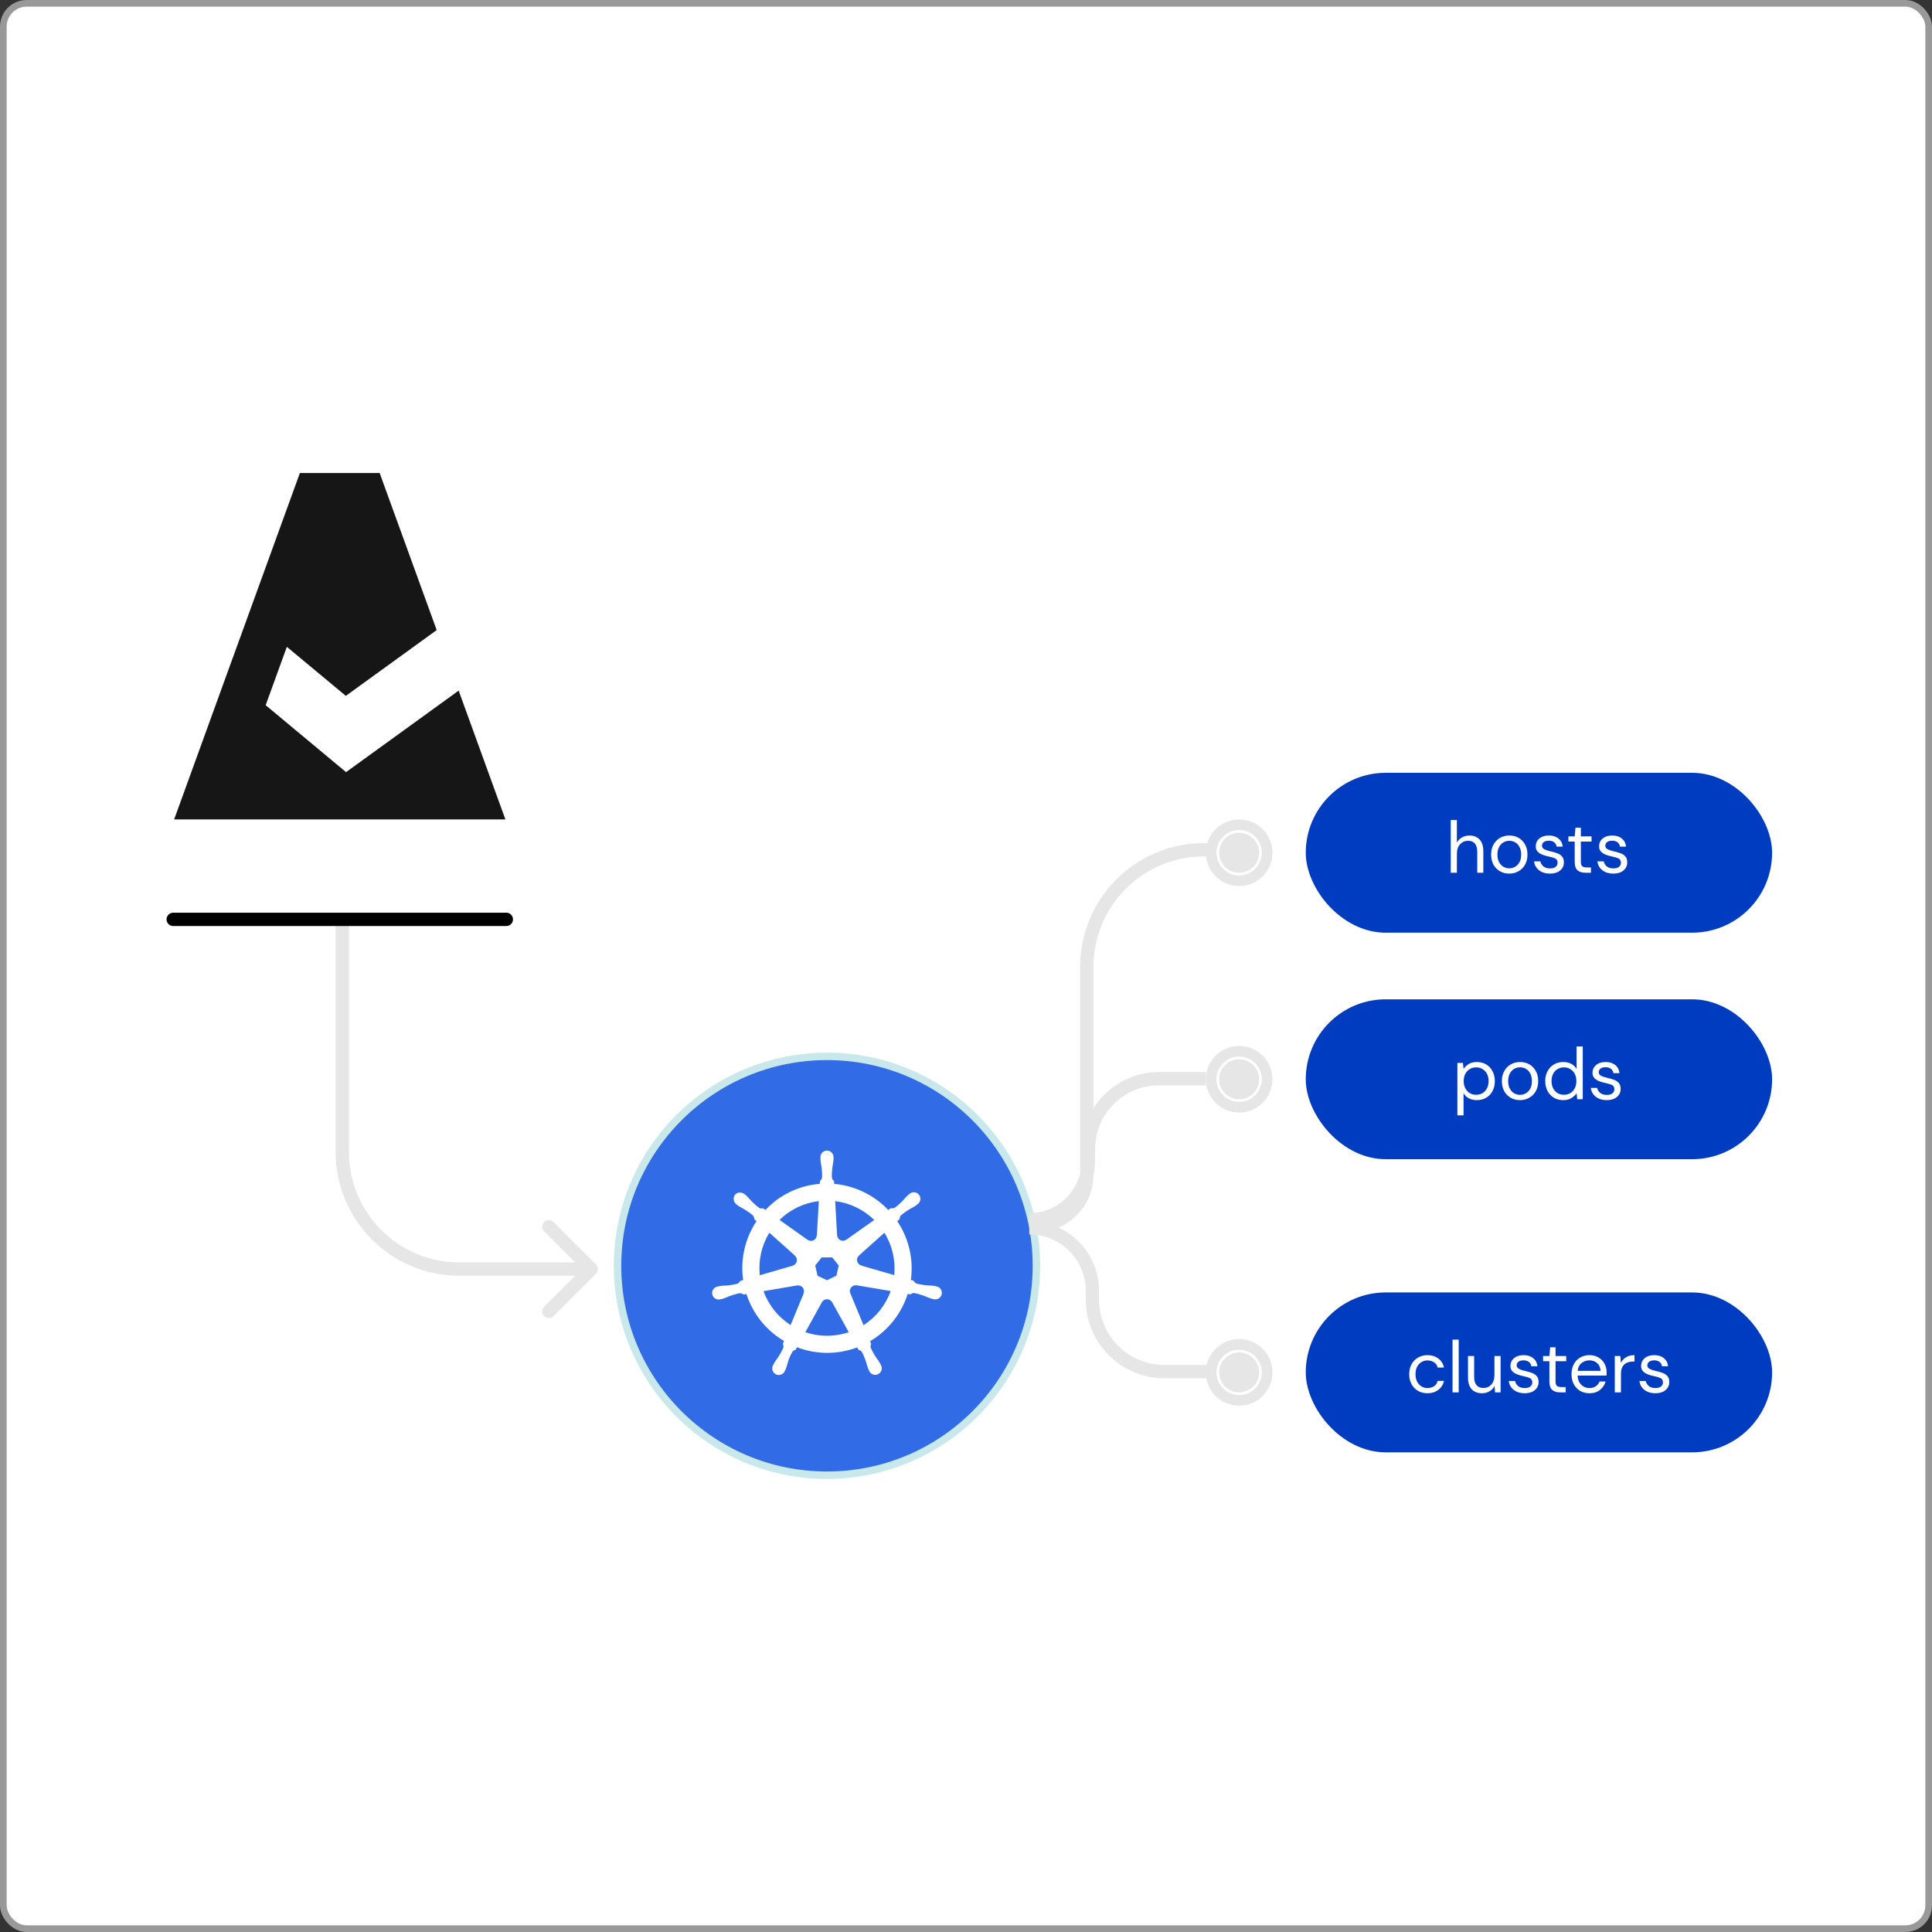 <svg width="290" height="290" viewBox="0 0 290 290" fill="none" xmlns="http://www.w3.org/2000/svg">
<rect x="0" y="0" width="290" height="290" fill="#333333" stroke="none"/>
<rect x="0.5" y="0.5" width="289" height="289" rx="3.5" fill="white"/>
<rect x="0.5" y="0.5" width="289" height="289" rx="3.5" stroke="#999999"/>
<path d="M89.45 191.199C89.84 190.809 89.84 190.176 89.45 189.786L83.091 183.428C82.701 183.038 82.069 183.038 81.678 183.428C81.288 183.818 81.288 184.45 81.678 184.841L87.33 190.492L81.678 196.144C81.288 196.534 81.288 197.167 81.678 197.557C82.069 197.947 82.701 197.947 83.091 197.557L89.45 191.199ZM50.378 137.541V172.908H52.377V137.541H50.378ZM68.961 191.491H88.743V189.493H68.961V191.491ZM50.378 172.908C50.378 183.172 58.698 191.491 68.961 191.491V189.493C59.802 189.493 52.377 182.068 52.377 172.908H50.378Z" fill="#E6E6E6"/>
<path d="M124.132 222C117.803 222 111.616 220.123 106.354 216.607C101.091 213.091 96.99 208.093 94.568 202.246C92.146 196.399 91.512 189.965 92.747 183.757C93.981 177.55 97.029 171.848 101.504 167.373C105.98 162.897 111.682 159.85 117.889 158.615C124.096 157.38 130.53 158.014 136.378 160.436C142.225 162.858 147.223 166.959 150.739 172.222C154.255 177.484 156.132 183.671 156.132 190C156.122 198.484 152.748 206.618 146.749 212.617C140.75 218.616 132.616 221.99 124.132 222ZM124.132 160.246C118.247 160.246 112.494 161.991 107.601 165.26C102.708 168.53 98.894 173.177 96.642 178.613C94.39 184.05 93.801 190.033 94.949 195.805C96.097 201.577 98.931 206.878 103.092 211.04C107.254 215.201 112.555 218.035 118.327 219.183C124.099 220.331 130.081 219.742 135.518 217.489C140.955 215.237 145.602 211.424 148.872 206.531C152.141 201.638 153.886 195.885 153.886 190C153.877 182.111 150.74 174.548 145.161 168.97C139.583 163.392 132.02 160.255 124.132 160.246Z" fill="#C8E8EB"/>
<path d="M124.132 220.877C141.185 220.877 155.009 207.053 155.009 190C155.009 172.947 141.185 159.123 124.132 159.123C107.079 159.123 93.254 172.947 93.254 190C93.254 207.053 107.079 220.877 124.132 220.877Z" fill="#316CE6"/>
<path d="M140.521 193.087C140.438 193.068 140.318 193.035 140.237 193.02C139.926 192.977 139.612 192.951 139.298 192.944C138.705 192.905 138.118 192.809 137.543 192.656C137.366 192.556 137.22 192.409 137.121 192.231L136.726 192.116C137.148 189.03 136.423 185.896 134.688 183.309C134.789 183.217 134.981 183.048 135.035 182.998C135.021 182.796 135.087 182.597 135.218 182.444C135.669 182.056 136.156 181.714 136.674 181.421C136.954 181.279 137.225 181.12 137.487 180.947C137.55 180.9 137.636 180.826 137.702 180.773C137.819 180.699 137.918 180.601 137.994 180.486C138.07 180.371 138.121 180.241 138.144 180.105C138.166 179.969 138.16 179.83 138.126 179.697C138.091 179.563 138.029 179.439 137.943 179.331C137.857 179.223 137.749 179.134 137.627 179.071C137.505 179.007 137.37 178.97 137.233 178.962C137.095 178.953 136.957 178.974 136.828 179.022C136.699 179.071 136.582 179.146 136.484 179.243C136.417 179.295 136.326 179.364 136.267 179.416C136.038 179.631 135.822 179.859 135.62 180.1C135.22 180.539 134.778 180.939 134.3 181.293C134.113 181.37 133.907 181.392 133.707 181.358L133.335 181.624C131.192 179.375 128.305 177.98 125.212 177.699C125.203 177.569 125.191 177.333 125.188 177.262C125.022 177.147 124.907 176.971 124.869 176.773C124.848 176.179 124.885 175.584 124.98 174.998C125.042 174.69 125.086 174.38 125.113 174.067C125.116 173.989 125.111 173.874 125.111 173.789C125.125 173.652 125.11 173.514 125.067 173.383C125.024 173.253 124.954 173.133 124.862 173.031C124.77 172.929 124.657 172.847 124.531 172.791C124.406 172.736 124.27 172.707 124.132 172.707C123.995 172.707 123.859 172.736 123.733 172.792C123.607 172.848 123.495 172.929 123.403 173.031C123.311 173.133 123.241 173.254 123.198 173.384C123.155 173.515 123.14 173.653 123.154 173.79C123.154 173.799 123.156 173.808 123.156 173.817C123.155 173.898 123.151 173.997 123.154 174.068C123.181 174.38 123.225 174.691 123.288 174.999C123.381 175.585 123.418 176.18 123.397 176.773C123.341 176.969 123.231 177.144 123.079 177.279L123.056 177.693C122.46 177.743 121.869 177.833 121.287 177.965C118.839 178.518 116.612 179.791 114.893 181.618C114.774 181.536 114.656 181.453 114.539 181.367C114.346 181.425 114.137 181.405 113.958 181.311C113.481 180.958 113.039 180.558 112.639 180.119C112.437 179.879 112.222 179.65 111.995 179.435C111.935 179.384 111.844 179.314 111.777 179.261C111.583 179.105 111.344 179.014 111.095 179.004C110.947 178.996 110.799 179.023 110.664 179.083C110.529 179.143 110.409 179.234 110.315 179.349C110.157 179.573 110.093 179.85 110.138 180.12C110.183 180.39 110.333 180.632 110.556 180.792L110.571 180.803C110.635 180.855 110.714 180.922 110.773 180.965C111.034 181.139 111.305 181.298 111.585 181.44C112.102 181.733 112.589 182.076 113.04 182.463C113.157 182.629 113.225 182.825 113.237 183.028L113.55 183.308C111.82 185.904 111.109 189.047 111.553 192.136L111.144 192.255C111.037 192.426 110.893 192.57 110.723 192.678C110.149 192.832 109.562 192.928 108.969 192.968C108.655 192.975 108.341 193 108.03 193.043C107.955 193.057 107.851 193.084 107.769 193.104L107.76 193.106L107.746 193.11C107.611 193.128 107.48 193.174 107.364 193.245C107.247 193.316 107.146 193.411 107.068 193.523C106.99 193.635 106.936 193.762 106.91 193.896C106.884 194.031 106.886 194.169 106.917 194.302C106.947 194.435 107.005 194.561 107.087 194.67C107.168 194.78 107.272 194.872 107.391 194.939C107.51 195.006 107.642 195.048 107.778 195.061C107.914 195.075 108.051 195.06 108.181 195.017L108.196 195.015C108.202 195.013 108.208 195.01 108.214 195.009C108.295 194.99 108.396 194.971 108.467 194.952C108.766 194.856 109.059 194.744 109.345 194.615C109.896 194.393 110.468 194.225 111.051 194.113C111.254 194.126 111.449 194.194 111.614 194.312L112.04 194.239C112.998 197.198 115.006 199.704 117.684 201.285L117.506 201.711C117.589 201.883 117.619 202.076 117.593 202.265C117.349 202.822 117.053 203.355 116.708 203.856C116.518 204.107 116.343 204.368 116.183 204.638C116.144 204.712 116.095 204.825 116.057 204.902C115.987 205.02 115.941 205.151 115.924 205.287C115.907 205.423 115.919 205.561 115.959 205.692C115.998 205.824 116.065 205.945 116.155 206.049C116.244 206.153 116.354 206.237 116.478 206.296C116.602 206.355 116.737 206.387 116.874 206.391C117.011 206.394 117.148 206.369 117.274 206.317C117.401 206.264 117.516 206.186 117.61 206.087C117.705 205.988 117.778 205.87 117.824 205.741L117.826 205.739V205.736C117.863 205.66 117.916 205.56 117.947 205.488C118.058 205.195 118.153 204.895 118.229 204.591C118.398 203.972 118.653 203.381 118.987 202.833C119.104 202.723 119.251 202.652 119.409 202.627L119.631 202.226C122.536 203.343 125.75 203.351 128.661 202.249C128.723 202.36 128.839 202.572 128.87 202.625C129.07 202.657 129.249 202.766 129.37 202.929C129.647 203.454 129.872 204.005 130.041 204.574C130.119 204.878 130.214 205.178 130.326 205.471C130.357 205.544 130.409 205.645 130.447 205.722C130.493 205.851 130.566 205.969 130.66 206.069C130.755 206.168 130.869 206.246 130.996 206.299C131.123 206.351 131.259 206.377 131.396 206.373C131.533 206.37 131.668 206.338 131.792 206.279C131.916 206.221 132.027 206.137 132.116 206.033C132.206 205.929 132.273 205.808 132.313 205.676C132.353 205.545 132.365 205.407 132.348 205.271C132.331 205.135 132.286 205.003 132.216 204.886C132.178 204.808 132.127 204.696 132.088 204.622C131.928 204.352 131.753 204.092 131.563 203.842C131.224 203.354 130.934 202.834 130.696 202.289C130.644 202.094 130.671 201.887 130.771 201.711C130.708 201.583 130.654 201.451 130.608 201.317C133.295 199.723 135.303 197.197 136.249 194.22C136.375 194.24 136.596 194.279 136.668 194.293C136.816 194.157 137.013 194.084 137.215 194.09C137.799 194.202 138.37 194.37 138.921 194.592C139.207 194.722 139.501 194.835 139.8 194.931C139.87 194.95 139.971 194.967 140.052 194.985C140.059 194.987 140.065 194.99 140.072 194.992L140.086 194.994C140.215 195.036 140.353 195.051 140.489 195.038C140.625 195.024 140.756 194.983 140.875 194.915C140.994 194.848 141.098 194.757 141.179 194.647C141.261 194.538 141.319 194.412 141.349 194.279C141.38 194.146 141.382 194.008 141.356 193.874C141.33 193.74 141.276 193.612 141.199 193.5C141.121 193.388 141.02 193.293 140.903 193.222C140.787 193.151 140.657 193.105 140.521 193.087L140.521 193.087ZM131.223 183.119L127.041 186.084L127.026 186.077C126.9 186.169 126.752 186.225 126.596 186.24C126.441 186.254 126.285 186.226 126.144 186.158C126.003 186.091 125.884 185.986 125.798 185.856C125.712 185.726 125.662 185.575 125.655 185.419L125.651 185.417L125.36 180.292C127.571 180.567 129.631 181.56 131.223 183.119H131.223ZM123.345 188.737H124.919L125.897 189.96L125.546 191.486L124.133 192.166L122.715 191.485L122.364 189.958L123.345 188.737ZM121.864 180.471C122.209 180.394 122.557 180.334 122.908 180.292L122.617 185.425L122.596 185.435C122.589 185.591 122.54 185.742 122.455 185.872C122.369 186.003 122.25 186.107 122.109 186.175C121.969 186.243 121.812 186.272 121.657 186.258C121.502 186.244 121.353 186.188 121.227 186.096L121.219 186.101L117.009 183.116C118.349 181.799 120.031 180.883 121.864 180.471ZM115.483 185.035L119.326 188.472L119.322 188.493C119.439 188.595 119.527 188.728 119.576 188.876C119.624 189.025 119.631 189.183 119.596 189.336C119.562 189.488 119.486 189.628 119.378 189.74C119.27 189.853 119.133 189.934 118.983 189.976L118.979 189.992L114.053 191.414C113.807 189.187 114.31 186.943 115.483 185.035V185.035ZM120.628 194.166L118.671 198.895C116.792 197.693 115.363 195.904 114.605 193.806L119.656 192.948L119.664 192.959C119.72 192.949 119.777 192.944 119.834 192.944C119.975 192.946 120.114 192.983 120.238 193.052C120.362 193.121 120.467 193.219 120.544 193.337C120.622 193.456 120.668 193.592 120.68 193.733C120.692 193.874 120.669 194.016 120.614 194.147L120.628 194.166ZM126.406 200.248C124.574 200.668 122.662 200.569 120.884 199.964L123.368 195.472H123.372C123.446 195.335 123.555 195.22 123.689 195.14C123.823 195.06 123.976 195.018 124.132 195.018C124.287 195.018 124.44 195.06 124.574 195.139C124.708 195.219 124.818 195.334 124.892 195.471H124.911L127.401 199.97C127.078 200.078 126.746 200.171 126.406 200.248L126.406 200.248ZM129.615 198.914L127.637 194.136L127.643 194.128C127.556 193.923 127.55 193.693 127.628 193.485C127.706 193.277 127.861 193.106 128.062 193.01C128.165 192.959 128.277 192.93 128.392 192.924C128.458 192.921 128.525 192.926 128.59 192.938L128.599 192.928L133.695 193.789C132.942 195.903 131.507 197.707 129.615 198.914V198.914ZM134.23 191.397L129.279 189.971L129.274 189.95C129.124 189.908 128.988 189.827 128.88 189.714C128.772 189.602 128.697 189.462 128.662 189.31C128.627 189.158 128.634 188.999 128.683 188.851C128.731 188.702 128.818 188.57 128.936 188.467L128.934 188.457L132.755 185.037C133.926 186.94 134.443 189.173 134.229 191.397L134.23 191.397Z" fill="white"/>
<rect x="196" y="116" width="70" height="24" rx="12" fill="#003CBF"/>
<path d="M217.759 131V123.08H218.683V126.479C218.866 126.142 219.127 125.881 219.464 125.698C219.801 125.507 220.168 125.412 220.564 125.412C221.195 125.412 221.701 125.61 222.082 126.006C222.463 126.395 222.654 126.996 222.654 127.81V131H221.741V127.909C221.741 126.772 221.283 126.204 220.366 126.204C219.889 126.204 219.49 126.376 219.167 126.721C218.844 127.058 218.683 127.542 218.683 128.173V131H217.759ZM226.54 131.132C226.027 131.132 225.565 131.015 225.154 130.78C224.743 130.545 224.417 130.215 224.175 129.79C223.94 129.357 223.823 128.851 223.823 128.272C223.823 127.693 223.944 127.19 224.186 126.765C224.428 126.332 224.754 125.999 225.165 125.764C225.583 125.529 226.049 125.412 226.562 125.412C227.075 125.412 227.537 125.529 227.948 125.764C228.359 125.999 228.681 126.332 228.916 126.765C229.158 127.19 229.279 127.693 229.279 128.272C229.279 128.851 229.158 129.357 228.916 129.79C228.674 130.215 228.344 130.545 227.926 130.78C227.515 131.015 227.053 131.132 226.54 131.132ZM226.54 130.34C226.855 130.34 227.149 130.263 227.42 130.109C227.691 129.955 227.911 129.724 228.08 129.416C228.249 129.108 228.333 128.727 228.333 128.272C228.333 127.817 228.249 127.436 228.08 127.128C227.919 126.82 227.702 126.589 227.431 126.435C227.16 126.281 226.87 126.204 226.562 126.204C226.247 126.204 225.953 126.281 225.682 126.435C225.411 126.589 225.191 126.82 225.022 127.128C224.853 127.436 224.769 127.817 224.769 128.272C224.769 128.727 224.853 129.108 225.022 129.416C225.191 129.724 225.407 129.955 225.671 130.109C225.942 130.263 226.232 130.34 226.54 130.34ZM232.654 131.132C232.001 131.132 231.458 130.967 231.026 130.637C230.593 130.307 230.34 129.86 230.267 129.295H231.213C231.271 129.581 231.422 129.83 231.664 130.043C231.913 130.248 232.247 130.351 232.665 130.351C233.053 130.351 233.339 130.27 233.523 130.109C233.706 129.94 233.798 129.742 233.798 129.515C233.798 129.185 233.677 128.965 233.435 128.855C233.2 128.745 232.866 128.646 232.434 128.558C232.14 128.499 231.847 128.415 231.554 128.305C231.26 128.195 231.015 128.041 230.817 127.843C230.619 127.638 230.52 127.37 230.52 127.04C230.52 126.563 230.696 126.175 231.048 125.874C231.407 125.566 231.891 125.412 232.5 125.412C233.079 125.412 233.552 125.559 233.919 125.852C234.293 126.138 234.509 126.549 234.568 127.084H233.655C233.618 126.805 233.497 126.589 233.292 126.435C233.094 126.274 232.826 126.193 232.489 126.193C232.159 126.193 231.902 126.263 231.719 126.402C231.543 126.541 231.455 126.725 231.455 126.952C231.455 127.172 231.568 127.344 231.796 127.469C232.03 127.594 232.346 127.7 232.742 127.788C233.079 127.861 233.398 127.953 233.699 128.063C234.007 128.166 234.256 128.323 234.447 128.536C234.645 128.741 234.744 129.042 234.744 129.438C234.751 129.929 234.564 130.336 234.183 130.659C233.809 130.974 233.299 131.132 232.654 131.132ZM237.973 131C237.474 131 237.082 130.879 236.796 130.637C236.51 130.395 236.367 129.959 236.367 129.328V126.325H235.421V125.544H236.367L236.488 124.235H237.291V125.544H238.897V126.325H237.291V129.328C237.291 129.673 237.36 129.907 237.5 130.032C237.639 130.149 237.885 130.208 238.237 130.208H238.809V131H237.973ZM242.161 131.132C241.508 131.132 240.965 130.967 240.533 130.637C240.1 130.307 239.847 129.86 239.774 129.295H240.72C240.778 129.581 240.929 129.83 241.171 130.043C241.42 130.248 241.754 130.351 242.172 130.351C242.56 130.351 242.846 130.27 243.03 130.109C243.213 129.94 243.305 129.742 243.305 129.515C243.305 129.185 243.184 128.965 242.942 128.855C242.707 128.745 242.373 128.646 241.941 128.558C241.647 128.499 241.354 128.415 241.061 128.305C240.767 128.195 240.522 128.041 240.324 127.843C240.126 127.638 240.027 127.37 240.027 127.04C240.027 126.563 240.203 126.175 240.555 125.874C240.914 125.566 241.398 125.412 242.007 125.412C242.586 125.412 243.059 125.559 243.426 125.852C243.8 126.138 244.016 126.549 244.075 127.084H243.162C243.125 126.805 243.004 126.589 242.799 126.435C242.601 126.274 242.333 126.193 241.996 126.193C241.666 126.193 241.409 126.263 241.226 126.402C241.05 126.541 240.962 126.725 240.962 126.952C240.962 127.172 241.075 127.344 241.303 127.469C241.537 127.594 241.853 127.7 242.249 127.788C242.586 127.861 242.905 127.953 243.206 128.063C243.514 128.166 243.763 128.323 243.954 128.536C244.152 128.741 244.251 129.042 244.251 129.438C244.258 129.929 244.071 130.336 243.69 130.659C243.316 130.974 242.806 131.132 242.161 131.132Z" fill="white"/>
<rect x="196" y="150" width="70" height="24" rx="12" fill="#003CBF"/>
<path d="M218.759 167.42V159.544H219.595L219.683 160.446C219.859 160.182 220.108 159.944 220.431 159.731C220.761 159.518 221.179 159.412 221.685 159.412C222.228 159.412 222.701 159.537 223.104 159.786C223.507 160.035 223.819 160.376 224.039 160.809C224.266 161.242 224.38 161.733 224.38 162.283C224.38 162.833 224.266 163.324 224.039 163.757C223.819 164.182 223.504 164.52 223.093 164.769C222.69 165.011 222.217 165.132 221.674 165.132C221.227 165.132 220.827 165.04 220.475 164.857C220.13 164.674 219.866 164.417 219.683 164.087V167.42H218.759ZM221.575 164.329C221.942 164.329 222.264 164.245 222.543 164.076C222.822 163.9 223.042 163.658 223.203 163.35C223.364 163.042 223.445 162.683 223.445 162.272C223.445 161.861 223.364 161.502 223.203 161.194C223.042 160.886 222.822 160.648 222.543 160.479C222.264 160.303 221.942 160.215 221.575 160.215C221.208 160.215 220.886 160.303 220.607 160.479C220.328 160.648 220.108 160.886 219.947 161.194C219.786 161.502 219.705 161.861 219.705 162.272C219.705 162.683 219.786 163.042 219.947 163.35C220.108 163.658 220.328 163.9 220.607 164.076C220.886 164.245 221.208 164.329 221.575 164.329ZM228.152 165.132C227.639 165.132 227.177 165.015 226.766 164.78C226.356 164.545 226.029 164.215 225.787 163.79C225.553 163.357 225.435 162.851 225.435 162.272C225.435 161.693 225.556 161.19 225.798 160.765C226.04 160.332 226.367 159.999 226.777 159.764C227.195 159.529 227.661 159.412 228.174 159.412C228.688 159.412 229.15 159.529 229.56 159.764C229.971 159.999 230.294 160.332 230.528 160.765C230.77 161.19 230.891 161.693 230.891 162.272C230.891 162.851 230.77 163.357 230.528 163.79C230.286 164.215 229.956 164.545 229.538 164.78C229.128 165.015 228.666 165.132 228.152 165.132ZM228.152 164.34C228.468 164.34 228.761 164.263 229.032 164.109C229.304 163.955 229.524 163.724 229.692 163.416C229.861 163.108 229.945 162.727 229.945 162.272C229.945 161.817 229.861 161.436 229.692 161.128C229.531 160.82 229.315 160.589 229.043 160.435C228.772 160.281 228.482 160.204 228.174 160.204C227.859 160.204 227.566 160.281 227.294 160.435C227.023 160.589 226.803 160.82 226.634 161.128C226.466 161.436 226.381 161.817 226.381 162.272C226.381 162.727 226.466 163.108 226.634 163.416C226.803 163.724 227.019 163.955 227.283 164.109C227.555 164.263 227.844 164.34 228.152 164.34ZM234.651 165.132C234.108 165.132 233.632 165.007 233.221 164.758C232.818 164.509 232.502 164.168 232.275 163.735C232.055 163.302 231.945 162.811 231.945 162.261C231.945 161.711 232.059 161.223 232.286 160.798C232.513 160.365 232.829 160.028 233.232 159.786C233.635 159.537 234.112 159.412 234.662 159.412C235.109 159.412 235.505 159.504 235.85 159.687C236.195 159.87 236.462 160.127 236.653 160.457V157.08H237.577V165H236.741L236.653 164.098C236.477 164.362 236.224 164.6 235.894 164.813C235.564 165.026 235.15 165.132 234.651 165.132ZM234.75 164.329C235.117 164.329 235.439 164.245 235.718 164.076C236.004 163.9 236.224 163.658 236.378 163.35C236.539 163.042 236.62 162.683 236.62 162.272C236.62 161.861 236.539 161.502 236.378 161.194C236.224 160.886 236.004 160.648 235.718 160.479C235.439 160.303 235.117 160.215 234.75 160.215C234.391 160.215 234.068 160.303 233.782 160.479C233.503 160.648 233.283 160.886 233.122 161.194C232.968 161.502 232.891 161.861 232.891 162.272C232.891 162.683 232.968 163.042 233.122 163.35C233.283 163.658 233.503 163.9 233.782 164.076C234.068 164.245 234.391 164.329 234.75 164.329ZM241.173 165.132C240.521 165.132 239.978 164.967 239.545 164.637C239.113 164.307 238.86 163.86 238.786 163.295H239.732C239.791 163.581 239.941 163.83 240.183 164.043C240.433 164.248 240.766 164.351 241.184 164.351C241.573 164.351 241.859 164.27 242.042 164.109C242.226 163.94 242.317 163.742 242.317 163.515C242.317 163.185 242.196 162.965 241.954 162.855C241.72 162.745 241.386 162.646 240.953 162.558C240.66 162.499 240.367 162.415 240.073 162.305C239.78 162.195 239.534 162.041 239.336 161.843C239.138 161.638 239.039 161.37 239.039 161.04C239.039 160.563 239.215 160.175 239.567 159.874C239.927 159.566 240.411 159.412 241.019 159.412C241.599 159.412 242.072 159.559 242.438 159.852C242.812 160.138 243.029 160.549 243.087 161.084H242.174C242.138 160.805 242.017 160.589 241.811 160.435C241.613 160.274 241.346 160.193 241.008 160.193C240.678 160.193 240.422 160.263 240.238 160.402C240.062 160.541 239.974 160.725 239.974 160.952C239.974 161.172 240.088 161.344 240.315 161.469C240.55 161.594 240.865 161.7 241.261 161.788C241.599 161.861 241.918 161.953 242.218 162.063C242.526 162.166 242.776 162.323 242.966 162.536C243.164 162.741 243.263 163.042 243.263 163.438C243.271 163.929 243.084 164.336 242.702 164.659C242.328 164.974 241.819 165.132 241.173 165.132Z" fill="white"/>
<rect x="196" y="194" width="70" height="24" rx="12" fill="#003CBF"/>
<path d="M214.267 209.132C213.746 209.132 213.277 209.015 212.859 208.78C212.448 208.538 212.122 208.204 211.88 207.779C211.645 207.346 211.528 206.844 211.528 206.272C211.528 205.7 211.645 205.201 211.88 204.776C212.122 204.343 212.448 204.01 212.859 203.775C213.277 203.533 213.746 203.412 214.267 203.412C214.912 203.412 215.455 203.581 215.895 203.918C216.342 204.255 216.625 204.706 216.742 205.271H215.796C215.723 204.934 215.543 204.673 215.257 204.49C214.971 204.299 214.637 204.204 214.256 204.204C213.948 204.204 213.658 204.281 213.387 204.435C213.116 204.589 212.896 204.82 212.727 205.128C212.558 205.436 212.474 205.817 212.474 206.272C212.474 206.727 212.558 207.108 212.727 207.416C212.896 207.724 213.116 207.959 213.387 208.12C213.658 208.274 213.948 208.351 214.256 208.351C214.637 208.351 214.971 208.259 215.257 208.076C215.543 207.885 215.723 207.618 215.796 207.273H216.742C216.632 207.823 216.353 208.27 215.906 208.615C215.459 208.96 214.912 209.132 214.267 209.132ZM218.032 209V201.08H218.956V209H218.032ZM222.462 209.132C221.817 209.132 221.303 208.938 220.922 208.549C220.541 208.153 220.35 207.548 220.35 206.734V203.544H221.274V206.635C221.274 207.772 221.74 208.34 222.671 208.34C223.148 208.34 223.54 208.171 223.848 207.834C224.163 207.489 224.321 207.002 224.321 206.371V203.544H225.245V209H224.409L224.343 208.021C224.174 208.366 223.921 208.637 223.584 208.835C223.254 209.033 222.88 209.132 222.462 209.132ZM228.856 209.132C228.203 209.132 227.661 208.967 227.228 208.637C226.795 208.307 226.542 207.86 226.469 207.295H227.415C227.474 207.581 227.624 207.83 227.866 208.043C228.115 208.248 228.449 208.351 228.867 208.351C229.256 208.351 229.542 208.27 229.725 208.109C229.908 207.94 230 207.742 230 207.515C230 207.185 229.879 206.965 229.637 206.855C229.402 206.745 229.069 206.646 228.636 206.558C228.343 206.499 228.049 206.415 227.756 206.305C227.463 206.195 227.217 206.041 227.019 205.843C226.821 205.638 226.722 205.37 226.722 205.04C226.722 204.563 226.898 204.175 227.25 203.874C227.609 203.566 228.093 203.412 228.702 203.412C229.281 203.412 229.754 203.559 230.121 203.852C230.495 204.138 230.711 204.549 230.77 205.084H229.857C229.82 204.805 229.699 204.589 229.494 204.435C229.296 204.274 229.028 204.193 228.691 204.193C228.361 204.193 228.104 204.263 227.921 204.402C227.745 204.541 227.657 204.725 227.657 204.952C227.657 205.172 227.771 205.344 227.998 205.469C228.233 205.594 228.548 205.7 228.944 205.788C229.281 205.861 229.6 205.953 229.901 206.063C230.209 206.166 230.458 206.323 230.649 206.536C230.847 206.741 230.946 207.042 230.946 207.438C230.953 207.929 230.766 208.336 230.385 208.659C230.011 208.974 229.501 209.132 228.856 209.132ZM234.175 209C233.676 209 233.284 208.879 232.998 208.637C232.712 208.395 232.569 207.959 232.569 207.328V204.325H231.623V203.544H232.569L232.69 202.235H233.493V203.544H235.099V204.325H233.493V207.328C233.493 207.673 233.562 207.907 233.702 208.032C233.841 208.149 234.087 208.208 234.439 208.208H235.011V209H234.175ZM238.575 209.132C238.055 209.132 237.593 209.015 237.189 208.78C236.786 208.538 236.467 208.204 236.232 207.779C236.005 207.354 235.891 206.851 235.891 206.272C235.891 205.7 236.005 205.201 236.232 204.776C236.46 204.343 236.775 204.01 237.178 203.775C237.589 203.533 238.062 203.412 238.597 203.412C239.125 203.412 239.58 203.533 239.961 203.775C240.35 204.01 240.647 204.321 240.852 204.71C241.058 205.099 241.16 205.517 241.16 205.964C241.16 206.045 241.157 206.125 241.149 206.206C241.149 206.287 241.149 206.378 241.149 206.481H236.804C236.826 206.899 236.922 207.247 237.09 207.526C237.266 207.797 237.483 208.003 237.739 208.142C238.003 208.281 238.282 208.351 238.575 208.351C238.957 208.351 239.276 208.263 239.532 208.087C239.789 207.911 239.976 207.673 240.093 207.372H241.006C240.86 207.878 240.577 208.3 240.159 208.637C239.749 208.967 239.221 209.132 238.575 209.132ZM238.575 204.193C238.135 204.193 237.743 204.329 237.398 204.6C237.061 204.864 236.867 205.253 236.815 205.766H240.247C240.225 205.275 240.057 204.89 239.741 204.611C239.426 204.332 239.037 204.193 238.575 204.193ZM242.385 209V203.544H243.221L243.298 204.589C243.467 204.23 243.723 203.944 244.068 203.731C244.413 203.518 244.838 203.412 245.344 203.412V204.38H245.091C244.768 204.38 244.471 204.439 244.2 204.556C243.929 204.666 243.712 204.857 243.551 205.128C243.39 205.399 243.309 205.773 243.309 206.25V209H242.385ZM248.471 209.132C247.818 209.132 247.276 208.967 246.843 208.637C246.41 208.307 246.157 207.86 246.084 207.295H247.03C247.089 207.581 247.239 207.83 247.481 208.043C247.73 208.248 248.064 208.351 248.482 208.351C248.871 208.351 249.157 208.27 249.34 208.109C249.523 207.94 249.615 207.742 249.615 207.515C249.615 207.185 249.494 206.965 249.252 206.855C249.017 206.745 248.684 206.646 248.251 206.558C247.958 206.499 247.664 206.415 247.371 206.305C247.078 206.195 246.832 206.041 246.634 205.843C246.436 205.638 246.337 205.37 246.337 205.04C246.337 204.563 246.513 204.175 246.865 203.874C247.224 203.566 247.708 203.412 248.317 203.412C248.896 203.412 249.369 203.559 249.736 203.852C250.11 204.138 250.326 204.549 250.385 205.084H249.472C249.435 204.805 249.314 204.589 249.109 204.435C248.911 204.274 248.643 204.193 248.306 204.193C247.976 204.193 247.719 204.263 247.536 204.402C247.36 204.541 247.272 204.725 247.272 204.952C247.272 205.172 247.386 205.344 247.613 205.469C247.848 205.594 248.163 205.7 248.559 205.788C248.896 205.861 249.215 205.953 249.516 206.063C249.824 206.166 250.073 206.323 250.264 206.536C250.462 206.741 250.561 207.042 250.561 207.438C250.568 207.929 250.381 208.336 250 208.659C249.626 208.974 249.116 209.132 248.471 209.132Z" fill="white"/>
<line x1="26" y1="138" x2="76" y2="138" stroke="black" stroke-width="2" stroke-linecap="round"/>
<g clip-path="url(#clip0_10711_7954)">
<path d="M51.945 115.899L39.878 105.852L43.057 97.092L51.91 104.455L65.549 94.579L56.987 71H45.013L37.288 92.286L34.101 101.054L26 123.381H76L68.847 103.663L51.945 115.899Z" fill="#161616"/>
</g>
<path d="M155.628 183.899V183.899C159.771 183.899 163.131 180.54 163.131 176.396V145.135C163.131 135.423 171.003 127.551 180.714 127.551H182" stroke="#E6E6E6" stroke-width="1.998"/>
<path d="M154.5 183.097V183.097C159.4 183.097 163.373 179.124 163.373 174.224V172.506C163.373 166.657 168.114 161.916 173.963 161.916H181" stroke="#E6E6E6" stroke-width="1.998"/>
<path d="M154.5 184.297V184.297C159.733 184.297 163.976 188.539 163.976 193.773V195.087C163.976 201.046 168.807 205.877 174.766 205.877H181.5" stroke="#E6E6E6" stroke-width="1.998"/>
<circle cx="186" cy="128" r="3" fill="#E6E6E6"/>
<circle cx="186" cy="128" r="4.201" stroke="#E6E6E6" stroke-width="1.599"/>
<circle cx="186" cy="162" r="3" fill="#E6E6E6"/>
<circle cx="186" cy="162" r="4.201" stroke="#E6E6E6" stroke-width="1.599"/>
<circle cx="186" cy="206" r="3" fill="#E6E6E6"/>
<circle cx="186" cy="206" r="4.201" stroke="#E6E6E6" stroke-width="1.599"/>
<defs>
<clipPath id="clip0_10711_7954">
<rect width="52" height="52" fill="white" transform="translate(25 71)"/>
</clipPath>
</defs>
</svg>
